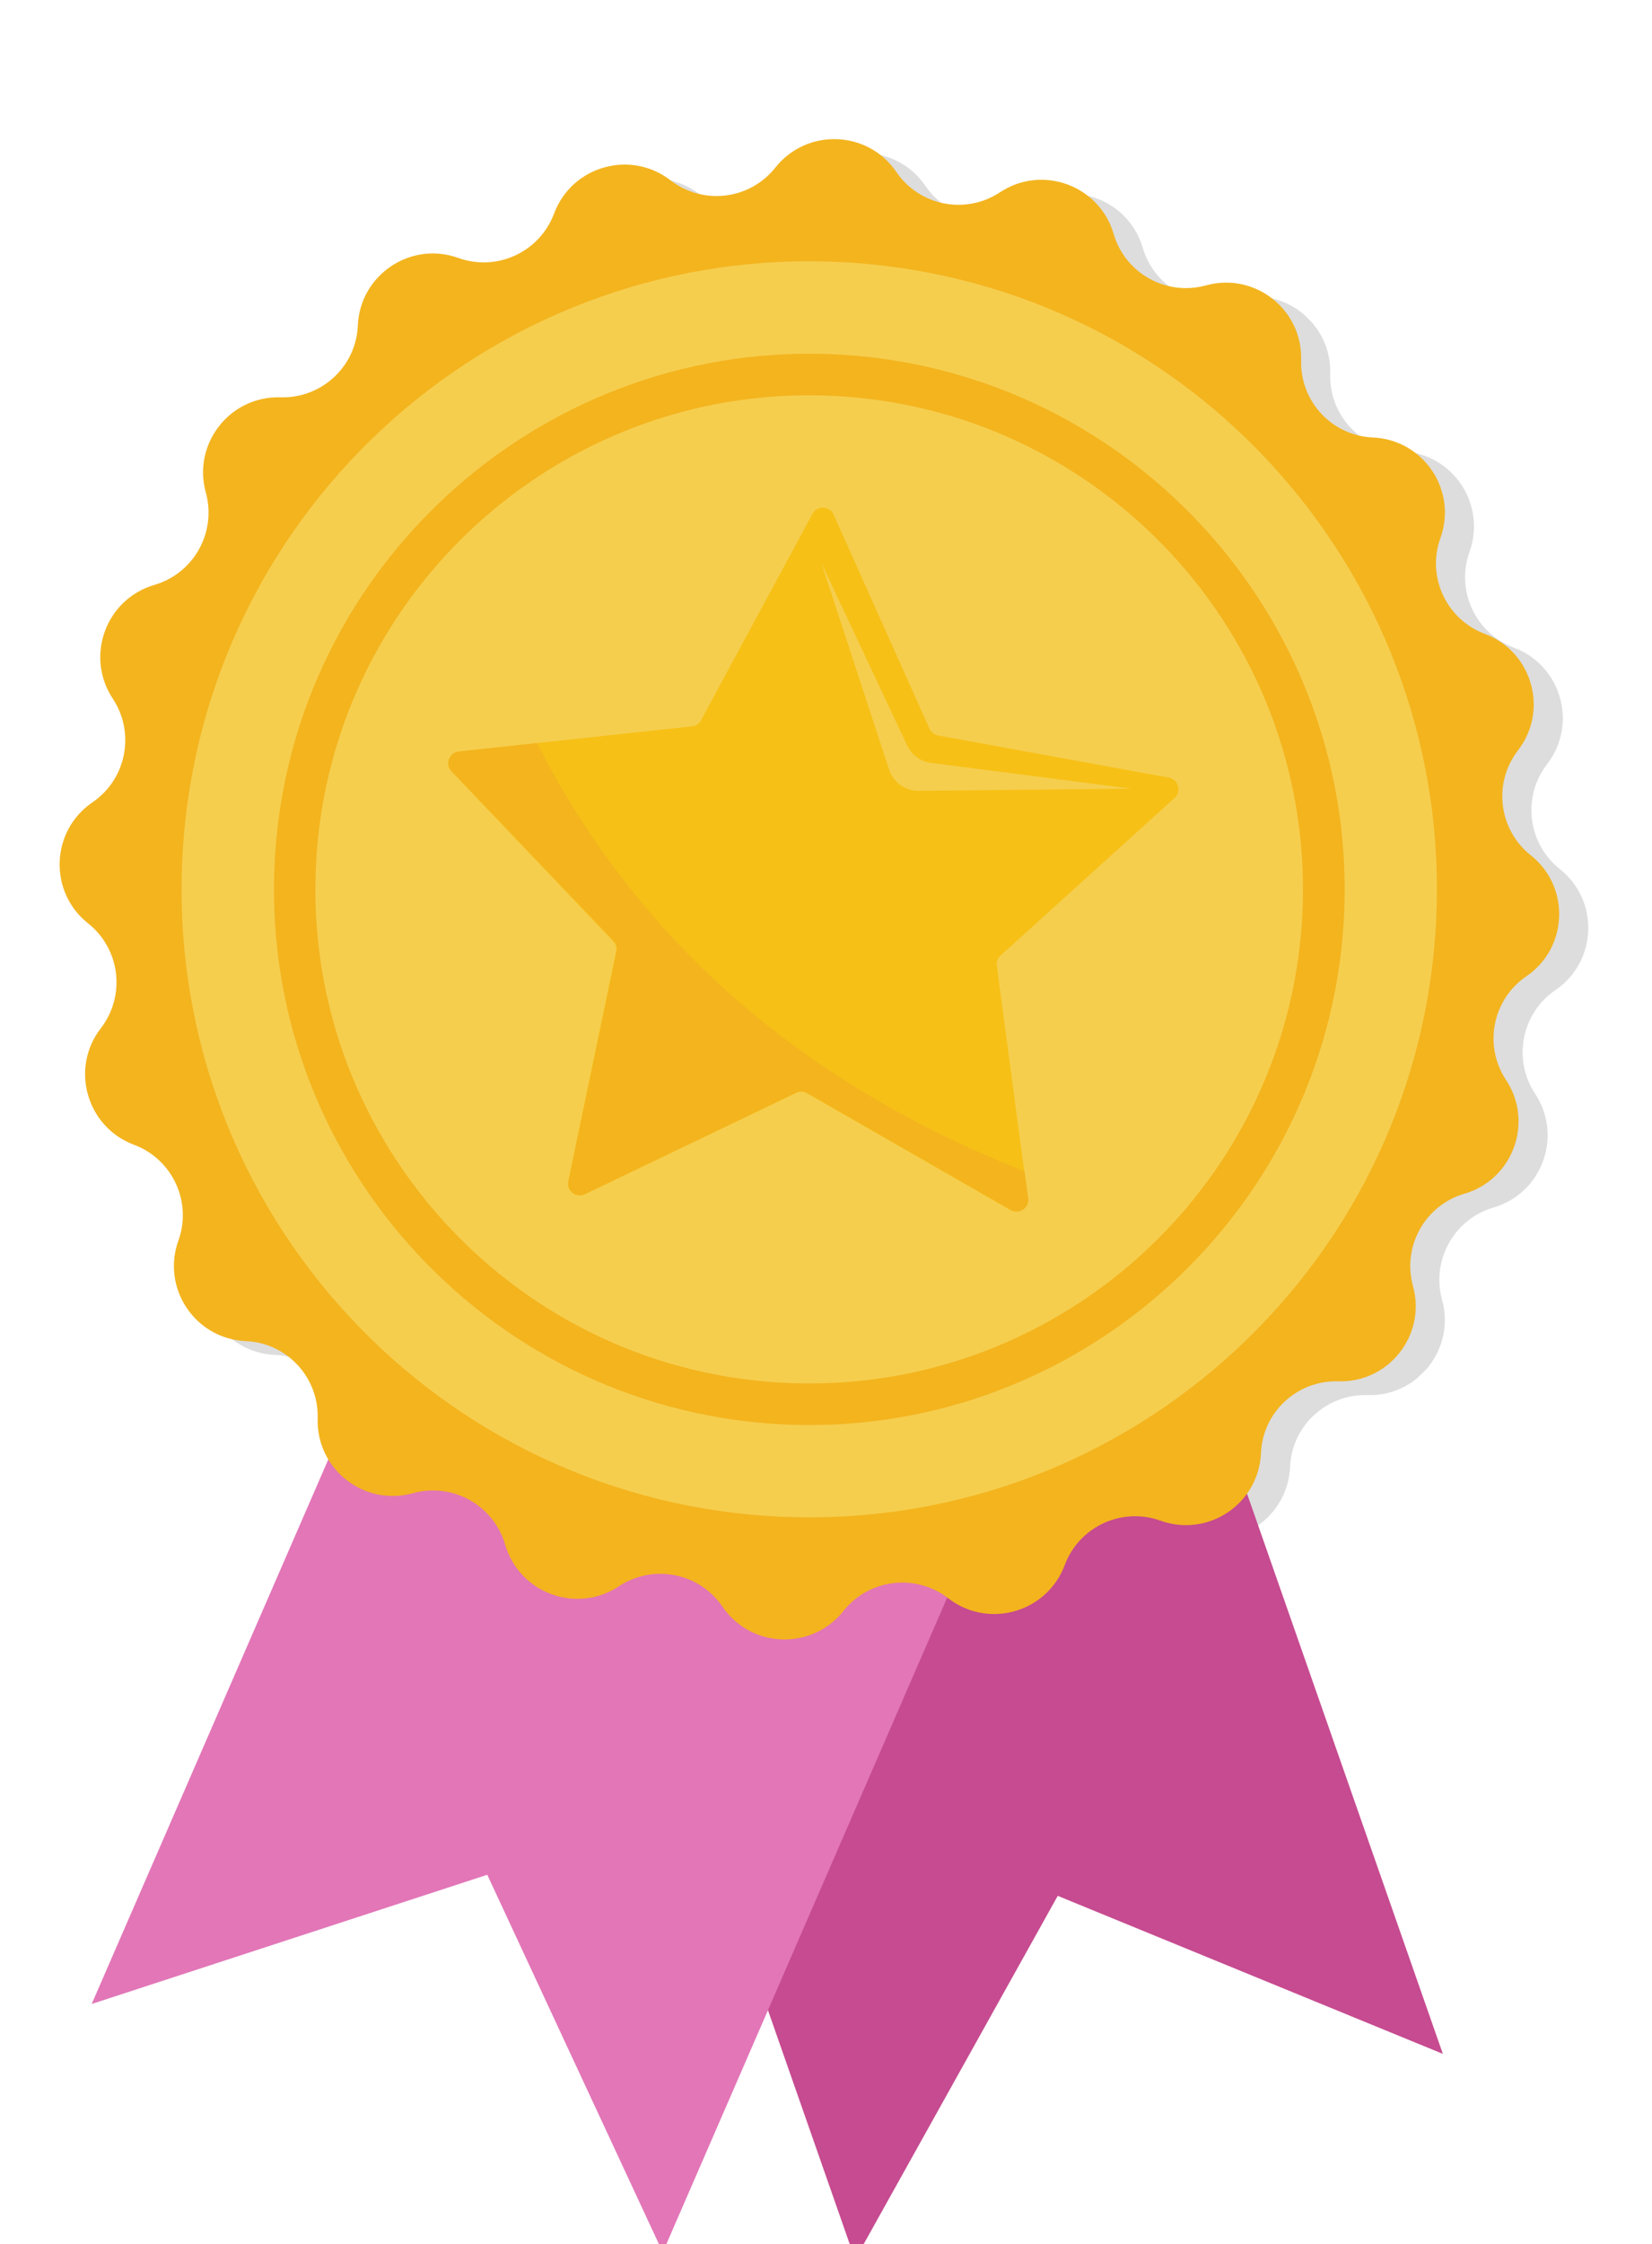<?xml version="1.0" encoding="utf-8"?>
<!-- Generator: Adobe Illustrator 23.0.4, SVG Export Plug-In . SVG Version: 6.00 Build 0)  -->
<svg version="1.1" id="Capa_1" xmlns="http://www.w3.org/2000/svg" xmlns:xlink="http://www.w3.org/1999/xlink" x="0px" y="0px"
	 viewBox="0 0 109 148" style="enable-background:new 0 0 109 148;" xml:space="preserve">
<style type="text/css">
	.st0{opacity:0.2;}
	.st1{clip-path:url(#SVGID_2_);}
	.st2{clip-path:url(#SVGID_4_);fill:#575756;}
	.st3{fill:#C64B90;}
	.st4{fill:#E276B7;}
	.st5{fill:#F3B41E;}
	.st6{fill:#F6CE4E;}
	.st7{fill:#F6C016;}
</style>
<g>
	<g class="st0">
		<g>
			<defs>
				
					<rect id="SVGID_1_" x="6.22" y="10.47" transform="matrix(0.716 -0.698 0.698 0.716 -25.875 55.509)" width="98.2" height="98.2"/>
			</defs>
			<clipPath id="SVGID_2_">
				<use xlink:href="#SVGID_1_"  style="overflow:visible;"/>
			</clipPath>
			<g class="st1">
				<defs>
					
						<rect id="SVGID_3_" x="6.22" y="10.47" transform="matrix(0.716 -0.698 0.698 0.716 -25.875 55.509)" width="98.2" height="98.2"/>
				</defs>
				<clipPath id="SVGID_4_">
					<use xlink:href="#SVGID_3_"  style="overflow:visible;"/>
				</clipPath>
				<path class="st2" d="M8.02,53.83L8.02,53.83c2.24-1.53,2.84-4.57,1.34-6.84c-1.84-2.79-0.46-6.56,2.75-7.5
					c2.6-0.76,4.12-3.47,3.39-6.09c-0.89-3.22,1.59-6.38,4.93-6.28c2.71,0.08,4.99-2.03,5.1-4.74c0.15-3.34,3.48-5.58,6.63-4.45
					c2.55,0.92,5.37-0.39,6.32-2.93c1.17-3.13,5.04-4.23,7.68-2.19c2.15,1.66,5.23,1.29,6.92-0.84c2.08-2.62,6.1-2.47,7.98,0.29
					c1.53,2.24,4.57,2.84,6.84,1.34c2.79-1.84,6.56-0.46,7.5,2.74c0.76,2.6,3.47,4.11,6.09,3.39c3.22-0.89,6.38,1.59,6.28,4.93
					c-0.08,2.71,2.03,4.99,4.74,5.1c3.34,0.15,5.58,3.48,4.45,6.63c-0.92,2.55,0.39,5.37,2.93,6.32c3.13,1.17,4.23,5.04,2.19,7.68
					c-1.66,2.15-1.29,5.23,0.84,6.92c2.62,2.08,2.47,6.1-0.29,7.98c-2.24,1.53-2.84,4.57-1.34,6.84c1.84,2.79,0.46,6.56-2.75,7.5
					c-2.6,0.76-4.11,3.47-3.39,6.09c0.89,3.22-1.59,6.38-4.93,6.28c-2.71-0.08-4.99,2.03-5.1,4.74c-0.15,3.34-3.48,5.58-6.63,4.45
					c-2.55-0.92-5.37,0.39-6.32,2.93c-1.17,3.13-5.04,4.23-7.68,2.19c-2.15-1.66-5.23-1.29-6.92,0.84c-2.08,2.61-6.1,2.47-7.98-0.29
					c-1.53-2.24-4.57-2.84-6.84-1.34c-2.79,1.84-6.56,0.46-7.5-2.75c-0.76-2.6-3.47-4.12-6.09-3.39c-3.22,0.89-6.38-1.59-6.28-4.93
					c0.08-2.71-2.03-4.99-4.74-5.1c-3.34-0.15-5.58-3.48-4.45-6.63c0.92-2.55-0.39-5.37-2.93-6.32c-3.13-1.17-4.23-5.04-2.19-7.68
					c1.66-2.15,1.29-5.23-0.84-6.92C5.11,59.73,5.26,55.71,8.02,53.83"/>
			</g>
		</g>
	</g>
	<g>
		<polygon class="st3" points="65.93,51.74 95.2,135.44 69.79,125.02 56.42,149 27.15,65.31 		"/>
	</g>
	<g>
		<polygon class="st4" points="41.4,50.84 6.05,132.15 32.15,123.63 43.73,148.53 79.07,67.22 		"/>
	</g>
	<path class="st5" d="M6.1,52.91L6.1,52.91c2.24-1.53,2.84-4.57,1.34-6.84c-1.84-2.79-0.46-6.56,2.75-7.5
		c2.6-0.76,4.11-3.47,3.39-6.09l0,0c-0.89-3.22,1.59-6.38,4.93-6.28c2.71,0.08,4.99-2.03,5.1-4.74c0.15-3.34,3.48-5.58,6.63-4.45
		c2.55,0.92,5.37-0.39,6.32-2.93c1.17-3.13,5.04-4.23,7.68-2.19c2.15,1.66,5.23,1.29,6.92-0.84c2.08-2.62,6.1-2.47,7.98,0.29
		c1.53,2.24,4.57,2.84,6.84,1.34c2.79-1.84,6.56-0.46,7.5,2.75c0.76,2.6,3.47,4.11,6.09,3.39c3.22-0.89,6.38,1.59,6.28,4.93
		c-0.08,2.71,2.03,4.99,4.74,5.1c3.34,0.15,5.58,3.48,4.45,6.63c-0.92,2.55,0.39,5.37,2.93,6.32c3.13,1.17,4.23,5.04,2.19,7.68
		c-1.66,2.15-1.29,5.23,0.84,6.92c2.62,2.08,2.47,6.1-0.29,7.98c-2.24,1.53-2.84,4.57-1.34,6.84c1.84,2.79,0.46,6.56-2.75,7.5
		c-2.6,0.76-4.11,3.47-3.39,6.09c0.89,3.22-1.59,6.38-4.93,6.28c-2.71-0.08-4.99,2.03-5.1,4.74c-0.15,3.34-3.48,5.58-6.63,4.45
		c-2.55-0.92-5.37,0.39-6.32,2.93c-1.17,3.13-5.04,4.23-7.68,2.19c-2.15-1.66-5.23-1.29-6.92,0.84c-2.08,2.61-6.1,2.47-7.98-0.29
		c-1.53-2.24-4.57-2.84-6.84-1.34c-2.79,1.84-6.56,0.46-7.5-2.75c-0.76-2.6-3.47-4.12-6.09-3.39c-3.22,0.89-6.38-1.59-6.28-4.93
		c0.08-2.71-2.03-4.99-4.74-5.1c-3.34-0.15-5.58-3.48-4.45-6.63c0.92-2.55-0.39-5.37-2.93-6.32c-3.13-1.17-4.23-5.04-2.19-7.68
		c1.66-2.15,1.29-5.23-0.84-6.92C3.19,58.81,3.34,54.79,6.1,52.91"/>
	<path class="st6" d="M12.01,57.12c0.84-22.85,20.05-40.7,42.91-39.86c22.85,0.84,40.7,20.05,39.86,42.91
		c-0.84,22.85-20.05,40.7-42.91,39.86C29.02,99.19,11.17,79.98,12.01,57.12"/>
	<path class="st5" d="M18.1,57.35c0.72-19.46,17.14-34.71,36.6-34c19.46,0.72,34.71,17.14,34,36.6c-0.72,19.46-17.13,34.71-36.6,34
		C32.63,93.23,17.38,76.81,18.1,57.35 M20.83,57.45c-0.66,17.96,13.41,33.1,31.36,33.76c17.95,0.66,33.1-13.4,33.76-31.36
		s-13.41-33.1-31.36-33.76C36.64,25.43,21.49,39.49,20.83,57.45"/>
	<path class="st7" d="M53.61,33.88l-7.36,13.62c-0.12,0.22-0.34,0.38-0.6,0.4l-15.39,1.66c-0.64,0.07-0.92,0.84-0.48,1.3l10.67,11.2
		c0.18,0.18,0.25,0.44,0.2,0.69L37.49,77.9c-0.13,0.63,0.51,1.13,1.09,0.86l13.95-6.69c0.23-0.11,0.5-0.1,0.72,0.03l13.42,7.7
		c0.56,0.32,1.24-0.14,1.15-0.77l-2.05-15.34c-0.03-0.25,0.06-0.51,0.25-0.68L77.5,52.62c0.48-0.43,0.25-1.22-0.38-1.34L61.9,48.5
		c-0.25-0.05-0.46-0.21-0.57-0.44L55,33.93C54.74,33.35,53.92,33.32,53.61,33.88"/>
	<path class="st6" d="M54.19,37.11l5.66,12.04c0.3,0.63,0.89,1.07,1.59,1.16l13.2,1.7l-14.02,0.14c-0.89,0.01-1.68-0.56-1.96-1.41
		L54.19,37.11z"/>
	<path class="st5" d="M67.6,77.25l0.24,1.76c0.09,0.64-0.6,1.09-1.15,0.77l-13.42-7.7c-0.22-0.13-0.49-0.14-0.72-0.03l-13.95,6.69
		c-0.58,0.28-1.22-0.23-1.09-0.86l3.18-15.15c0.05-0.25-0.02-0.51-0.2-0.69L29.8,50.86c-0.44-0.47-0.16-1.23,0.48-1.3L35.43,49
		C43.17,64.19,55.58,72.49,67.6,77.25"/>
</g>
</svg>
